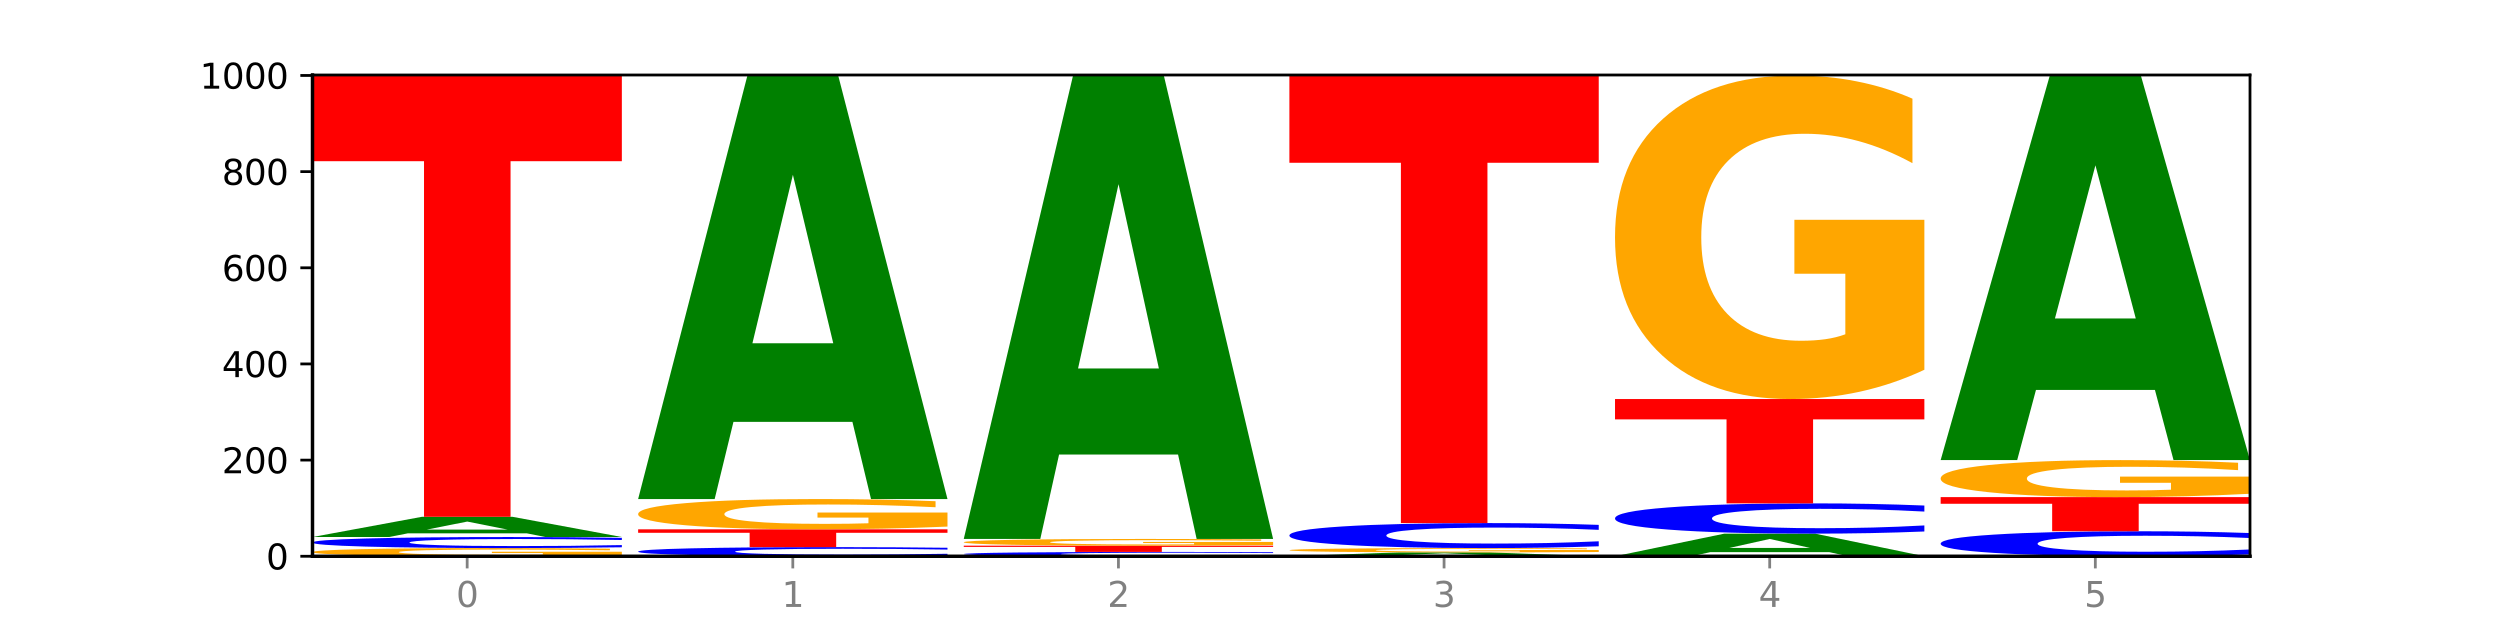 <?xml version="1.0" encoding="utf-8" standalone="no"?>
<!DOCTYPE svg PUBLIC "-//W3C//DTD SVG 1.1//EN"
  "http://www.w3.org/Graphics/SVG/1.1/DTD/svg11.dtd">
<svg xmlns:xlink="http://www.w3.org/1999/xlink" width="720pt" height="180pt" viewBox="0 0 720 180" xmlns="http://www.w3.org/2000/svg" version="1.1">
 <defs>
  <style type="text/css">*{stroke-linejoin: round; stroke-linecap: butt}</style>
 </defs>
 <g id="figure_1">
  <g id="patch_1">
   <path d="M 0 180 
L 720 180 
L 720 0 
L 0 0 
z
" style="fill: #ffffff"/>
  </g>
  <g id="axes_1">
   <g id="patch_2">
    <path d="M 90 160.2 
L 648 160.2 
L 648 21.6 
L 90 21.6 
z
" style="fill: #ffffff"/>
   </g>
   <g id="line2d_1">
    <path d="M 90 160.2 
L 648 160.2 
" clip-path="url(#pf35013f3d9)" style="fill: none; stroke: #000000; stroke-width: 0.5; stroke-linecap: square"/>
   </g>
   <g id="patch_3">
    <path d="M 179.092 159.987 
Q 170.107 160.094 160.443 160.147 
Q 150.779 160.2 140.476 160.2 
Q 117.195 160.2 103.597 159.883 
Q 90 159.566 90 159.024 
Q 90 158.475 103.837 158.161 
Q 117.694 157.846 141.794 157.846 
Q 151.079 157.846 159.585 157.889 
Q 168.111 157.931 175.658 158.015 
L 175.658 158.484 
Q 167.871 158.377 160.164 158.324 
Q 152.457 158.27 144.709 158.27 
Q 130.373 158.27 122.606 158.466 
Q 114.839 158.661 114.839 159.024 
Q 114.839 159.384 122.326 159.58 
Q 129.814 159.776 143.591 159.776 
Q 147.345 159.776 150.56 159.765 
Q 153.774 159.753 156.33 159.729 
L 156.33 159.288 
L 141.654 159.288 
L 141.654 158.896 
L 179.092 158.896 
L 179.092 159.987 
z
" clip-path="url(#pf35013f3d9)" style="fill: #ffa600"/>
   </g>
   <g id="patch_4">
    <path d="M 179.092 157.618 
Q 171.64 157.731 163.582 157.788 
Q 155.523 157.846 146.746 157.846 
Q 120.573 157.846 105.286 157.417 
Q 90 156.988 90 156.255 
Q 90 155.519 105.286 155.09 
Q 120.573 154.662 146.746 154.662 
Q 155.523 154.662 163.582 154.719 
Q 171.64 154.777 179.092 154.89 
L 179.092 155.525 
Q 171.573 155.375 164.277 155.305 
Q 156.982 155.235 148.924 155.235 
Q 134.468 155.235 126.185 155.507 
Q 117.924 155.778 117.924 156.255 
Q 117.924 156.73 126.185 157.001 
Q 134.468 157.273 148.924 157.273 
Q 156.982 157.273 164.277 157.203 
Q 171.573 157.132 179.092 156.982 
L 179.092 157.618 
z
" clip-path="url(#pf35013f3d9)" style="fill: #0000ff"/>
   </g>
   <g id="patch_5">
    <path d="M 151.714 153.602 
L 117.451 153.602 
L 112.041 154.662 
L 90 154.662 
L 121.477 148.846 
L 147.616 148.846 
L 179.092 154.662 
L 157.07 154.662 
L 151.714 153.602 
z
M 122.916 152.523 
L 146.195 152.523 
L 134.574 150.21 
L 122.916 152.523 
z
" clip-path="url(#pf35013f3d9)" style="fill: #008000"/>
   </g>
   <g id="patch_6">
    <path d="M 90 21.6 
L 179.092 21.6 
L 179.092 46.417 
L 147.04 46.417 
L 147.04 148.846 
L 122.115 148.846 
L 122.115 46.417 
L 90 46.417 
L 90 21.6 
z
" clip-path="url(#pf35013f3d9)" style="fill: #ff0000"/>
   </g>
   <g id="patch_7">
    <path d="M 272.874 160.011 
Q 265.422 160.105 257.363 160.152 
Q 249.305 160.2 240.528 160.2 
Q 214.354 160.2 199.068 159.846 
Q 183.782 159.491 183.782 158.885 
Q 183.782 158.277 199.068 157.924 
Q 214.354 157.569 240.528 157.569 
Q 249.305 157.569 257.363 157.617 
Q 265.422 157.664 272.874 157.758 
L 272.874 158.282 
Q 265.354 158.158 258.059 158.101 
Q 250.764 158.043 242.705 158.043 
Q 228.249 158.043 219.966 158.268 
Q 211.706 158.491 211.706 158.885 
Q 211.706 159.278 219.966 159.502 
Q 228.249 159.726 242.705 159.726 
Q 250.764 159.726 258.059 159.669 
Q 265.354 159.61 272.874 159.486 
L 272.874 160.011 
z
" clip-path="url(#pf35013f3d9)" style="fill: #0000ff"/>
   </g>
   <g id="patch_8">
    <path d="M 183.782 152.446 
L 272.874 152.446 
L 272.874 153.445 
L 240.821 153.445 
L 240.821 157.569 
L 215.896 157.569 
L 215.896 153.445 
L 183.782 153.445 
L 183.782 152.446 
z
" clip-path="url(#pf35013f3d9)" style="fill: #ff0000"/>
   </g>
   <g id="patch_9">
    <path d="M 272.874 151.657 
Q 263.889 152.052 254.225 152.25 
Q 244.561 152.446 234.258 152.446 
Q 210.976 152.446 197.379 151.271 
Q 183.782 150.096 183.782 148.087 
Q 183.782 146.055 197.619 144.889 
Q 211.476 143.723 235.576 143.723 
Q 244.86 143.723 253.366 143.882 
Q 261.892 144.038 269.44 144.348 
L 269.44 146.087 
Q 261.653 145.689 253.945 145.493 
Q 246.238 145.294 238.491 145.294 
Q 224.155 145.294 216.388 146.019 
Q 208.62 146.741 208.62 148.087 
Q 208.62 149.421 216.108 150.149 
Q 223.596 150.875 237.373 150.875 
Q 241.127 150.875 244.341 150.833 
Q 247.556 150.79 250.112 150.7 
L 250.112 149.068 
L 235.436 149.068 
L 235.436 147.613 
L 272.874 147.613 
L 272.874 151.657 
z
" clip-path="url(#pf35013f3d9)" style="fill: #ffa600"/>
   </g>
   <g id="patch_10">
    <path d="M 245.496 121.501 
L 211.232 121.501 
L 205.822 143.723 
L 183.782 143.723 
L 215.258 21.738 
L 241.397 21.738 
L 272.874 143.723 
L 250.851 143.723 
L 245.496 121.501 
z
M 216.697 98.861 
L 239.977 98.861 
L 228.355 50.339 
L 216.697 98.861 
z
" clip-path="url(#pf35013f3d9)" style="fill: #008000"/>
   </g>
   <g id="patch_11">
    <path d="M 366.655 160.111 
Q 359.203 160.155 351.145 160.177 
Q 343.086 160.2 334.309 160.2 
Q 308.136 160.2 292.849 160.032 
Q 277.563 159.864 277.563 159.577 
Q 277.563 159.289 292.849 159.122 
Q 308.136 158.954 334.309 158.954 
Q 343.086 158.954 351.145 158.976 
Q 359.203 158.999 366.655 159.043 
L 366.655 159.292 
Q 359.136 159.233 351.84 159.206 
Q 344.545 159.178 336.487 159.178 
Q 322.031 159.178 313.748 159.285 
Q 305.487 159.391 305.487 159.577 
Q 305.487 159.763 313.748 159.869 
Q 322.031 159.976 336.487 159.976 
Q 344.545 159.976 351.84 159.948 
Q 359.136 159.921 366.655 159.862 
L 366.655 160.111 
z
" clip-path="url(#pf35013f3d9)" style="fill: #0000ff"/>
   </g>
   <g id="patch_12">
    <path d="M 277.563 157.154 
L 366.655 157.154 
L 366.655 157.505 
L 334.603 157.505 
L 334.603 158.954 
L 309.678 158.954 
L 309.678 157.505 
L 277.563 157.505 
L 277.563 157.154 
z
" clip-path="url(#pf35013f3d9)" style="fill: #ff0000"/>
   </g>
   <g id="patch_13">
    <path d="M 366.655 156.978 
Q 357.67 157.066 348.006 157.11 
Q 338.342 157.154 328.039 157.154 
Q 304.758 157.154 291.161 156.893 
Q 277.563 156.632 277.563 156.185 
Q 277.563 155.734 291.4 155.474 
Q 305.257 155.215 329.357 155.215 
Q 338.642 155.215 347.148 155.251 
Q 355.674 155.285 363.221 155.354 
L 363.221 155.741 
Q 355.434 155.652 347.727 155.609 
Q 340.02 155.565 332.272 155.565 
Q 317.936 155.565 310.169 155.726 
Q 302.402 155.886 302.402 156.185 
Q 302.402 156.482 309.889 156.643 
Q 317.377 156.805 331.154 156.805 
Q 334.908 156.805 338.123 156.795 
Q 341.337 156.786 343.893 156.766 
L 343.893 156.403 
L 329.217 156.403 
L 329.217 156.08 
L 366.655 156.08 
L 366.655 156.978 
z
" clip-path="url(#pf35013f3d9)" style="fill: #ffa600"/>
   </g>
   <g id="patch_14">
    <path d="M 339.277 130.9 
L 305.014 130.9 
L 299.604 155.215 
L 277.563 155.215 
L 309.04 21.738 
L 335.179 21.738 
L 366.655 155.215 
L 344.633 155.215 
L 339.277 130.9 
z
M 310.479 106.127 
L 333.758 106.127 
L 322.137 53.034 
L 310.479 106.127 
z
" clip-path="url(#pf35013f3d9)" style="fill: #008000"/>
   </g>
   <g id="patch_15">
    <path d="M 433.059 159.998 
L 398.795 159.998 
L 393.385 160.2 
L 371.345 160.2 
L 402.821 159.092 
L 428.96 159.092 
L 460.437 160.2 
L 438.414 160.2 
L 433.059 159.998 
z
M 404.26 159.793 
L 427.54 159.793 
L 415.918 159.352 
L 404.26 159.793 
z
" clip-path="url(#pf35013f3d9)" style="fill: #008000"/>
   </g>
   <g id="patch_16">
    <path d="M 460.437 158.98 
Q 451.452 159.036 441.788 159.064 
Q 432.124 159.092 421.821 159.092 
Q 398.539 159.092 384.942 158.924 
Q 371.345 158.757 371.345 158.47 
Q 371.345 158.179 385.182 158.013 
Q 399.039 157.846 423.139 157.846 
Q 432.423 157.846 440.929 157.869 
Q 449.455 157.891 457.003 157.935 
L 457.003 158.184 
Q 449.216 158.127 441.508 158.099 
Q 433.801 158.071 426.054 158.071 
Q 411.718 158.071 403.951 158.174 
Q 396.183 158.277 396.183 158.47 
Q 396.183 158.66 403.671 158.764 
Q 411.159 158.868 424.936 158.868 
Q 428.69 158.868 431.904 158.862 
Q 435.119 158.856 437.675 158.843 
L 437.675 158.61 
L 422.999 158.61 
L 422.999 158.402 
L 460.437 158.402 
L 460.437 158.98 
z
" clip-path="url(#pf35013f3d9)" style="fill: #ffa600"/>
   </g>
   <g id="patch_17">
    <path d="M 460.437 157.33 
Q 452.985 157.586 444.926 157.715 
Q 436.868 157.846 428.091 157.846 
Q 401.917 157.846 386.631 156.876 
Q 371.345 155.907 371.345 154.248 
Q 371.345 152.584 386.631 151.616 
Q 401.917 150.646 428.091 150.646 
Q 436.868 150.646 444.926 150.777 
Q 452.985 150.906 460.437 151.162 
L 460.437 152.597 
Q 452.917 152.258 445.622 152.101 
Q 438.327 151.943 430.268 151.943 
Q 415.812 151.943 407.529 152.557 
Q 399.269 153.17 399.269 154.248 
Q 399.269 155.322 407.529 155.936 
Q 415.812 156.549 430.268 156.549 
Q 438.327 156.549 445.622 156.392 
Q 452.917 156.232 460.437 155.893 
L 460.437 157.33 
z
" clip-path="url(#pf35013f3d9)" style="fill: #0000ff"/>
   </g>
   <g id="patch_18">
    <path d="M 371.345 21.738 
L 460.437 21.738 
L 460.437 46.879 
L 428.384 46.879 
L 428.384 150.646 
L 403.459 150.646 
L 403.459 46.879 
L 371.345 46.879 
L 371.345 21.738 
z
" clip-path="url(#pf35013f3d9)" style="fill: #ff0000"/>
   </g>
   <g id="patch_19">
    <path d="M 526.84 159.015 
L 492.577 159.015 
L 487.167 160.2 
L 465.126 160.2 
L 496.603 153.692 
L 522.742 153.692 
L 554.218 160.2 
L 532.196 160.2 
L 526.84 159.015 
z
M 498.042 157.807 
L 521.321 157.807 
L 509.7 155.218 
L 498.042 157.807 
z
" clip-path="url(#pf35013f3d9)" style="fill: #008000"/>
   </g>
   <g id="patch_20">
    <path d="M 554.218 153.067 
Q 546.766 153.377 538.708 153.534 
Q 530.649 153.692 521.872 153.692 
Q 495.699 153.692 480.413 152.517 
Q 465.126 151.343 465.126 149.333 
Q 465.126 147.317 480.413 146.144 
Q 495.699 144.969 521.872 144.969 
Q 530.649 144.969 538.708 145.128 
Q 546.766 145.285 554.218 145.594 
L 554.218 147.333 
Q 546.699 146.923 539.403 146.732 
Q 532.108 146.541 524.05 146.541 
Q 509.594 146.541 501.311 147.285 
Q 493.05 148.027 493.05 149.333 
Q 493.05 150.634 501.311 151.379 
Q 509.594 152.121 524.05 152.121 
Q 532.108 152.121 539.403 151.93 
Q 546.699 151.737 554.218 151.326 
L 554.218 153.067 
z
" clip-path="url(#pf35013f3d9)" style="fill: #0000ff"/>
   </g>
   <g id="patch_21">
    <path d="M 465.126 114.923 
L 554.218 114.923 
L 554.218 120.783 
L 522.166 120.783 
L 522.166 144.969 
L 497.241 144.969 
L 497.241 120.783 
L 465.126 120.783 
L 465.126 114.923 
z
" clip-path="url(#pf35013f3d9)" style="fill: #ff0000"/>
   </g>
   <g id="patch_22">
    <path d="M 554.218 106.492 
Q 545.233 110.708 535.569 112.825 
Q 525.905 114.923 515.602 114.923 
Q 492.321 114.923 478.724 102.373 
Q 465.126 89.822 465.126 68.36 
Q 465.126 46.647 478.963 34.193 
Q 492.82 21.738 516.92 21.738 
Q 526.205 21.738 534.711 23.432 
Q 543.237 25.107 550.784 28.418 
L 550.784 46.993 
Q 542.997 42.739 535.29 40.641 
Q 527.583 38.524 519.835 38.524 
Q 505.499 38.524 497.732 46.262 
Q 489.965 53.981 489.965 68.36 
Q 489.965 82.604 497.453 90.381 
Q 504.94 98.138 518.717 98.138 
Q 522.471 98.138 525.686 97.695 
Q 528.9 97.233 531.456 96.271 
L 531.456 78.831 
L 516.78 78.831 
L 516.78 63.297 
L 554.218 63.297 
L 554.218 106.492 
z
" clip-path="url(#pf35013f3d9)" style="fill: #ffa600"/>
   </g>
   <g id="patch_23">
    <path d="M 648 159.684 
Q 640.548 159.94 632.489 160.069 
Q 624.431 160.2 615.654 160.2 
Q 589.48 160.2 574.194 159.23 
Q 558.908 158.261 558.908 156.602 
Q 558.908 154.938 574.194 153.97 
Q 589.48 153 615.654 153 
Q 624.431 153 632.489 153.131 
Q 640.548 153.26 648 153.516 
L 648 154.951 
Q 640.48 154.612 633.185 154.455 
Q 625.89 154.297 617.831 154.297 
Q 603.375 154.297 595.092 154.911 
Q 586.832 155.524 586.832 156.602 
Q 586.832 157.676 595.092 158.29 
Q 603.375 158.903 617.831 158.903 
Q 625.89 158.903 633.185 158.745 
Q 640.48 158.586 648 158.247 
L 648 159.684 
z
" clip-path="url(#pf35013f3d9)" style="fill: #0000ff"/>
   </g>
   <g id="patch_24">
    <path d="M 558.908 143.169 
L 648 143.169 
L 648 145.087 
L 615.947 145.087 
L 615.947 153 
L 591.022 153 
L 591.022 145.087 
L 558.908 145.087 
L 558.908 143.169 
z
" clip-path="url(#pf35013f3d9)" style="fill: #ff0000"/>
   </g>
   <g id="patch_25">
    <path d="M 648 142.205 
Q 639.015 142.687 629.351 142.929 
Q 619.687 143.169 609.384 143.169 
Q 586.103 143.169 572.505 141.733 
Q 558.908 140.297 558.908 137.842 
Q 558.908 135.358 572.745 133.933 
Q 586.602 132.508 610.702 132.508 
Q 619.986 132.508 628.492 132.701 
Q 637.018 132.893 644.566 133.272 
L 644.566 135.397 
Q 636.779 134.91 629.071 134.67 
Q 621.364 134.428 613.617 134.428 
Q 599.281 134.428 591.514 135.313 
Q 583.746 136.197 583.746 137.842 
Q 583.746 139.471 591.234 140.361 
Q 598.722 141.249 612.499 141.249 
Q 616.253 141.249 619.467 141.198 
Q 622.682 141.145 625.238 141.035 
L 625.238 139.04 
L 610.562 139.04 
L 610.562 137.263 
L 648 137.263 
L 648 142.205 
z
" clip-path="url(#pf35013f3d9)" style="fill: #ffa600"/>
   </g>
   <g id="patch_26">
    <path d="M 620.622 112.304 
L 586.358 112.304 
L 580.948 132.508 
L 558.908 132.508 
L 590.384 21.6 
L 616.523 21.6 
L 648 132.508 
L 625.977 132.508 
L 620.622 112.304 
z
M 591.823 91.72 
L 615.103 91.72 
L 603.481 47.604 
L 591.823 91.72 
z
" clip-path="url(#pf35013f3d9)" style="fill: #008000"/>
   </g>
   <g id="matplotlib.axis_1">
    <g id="xtick_1">
     <g id="line2d_2">
      <defs>
       <path id="m243418c96e" d="M 0 0 
L 0 3.5 
" style="stroke: #808080; stroke-width: 0.8"/>
      </defs>
      <g>
       <use xlink:href="#m243418c96e" x="134.546" y="160.2" style="fill: #808080; stroke: #808080; stroke-width: 0.8"/>
      </g>
     </g>
     <g id="text_1">
      <!-- 0 -->
      <g style="fill: #808080" transform="translate(131.365 174.798) scale(0.1 -0.1)">
       <defs>
        <path id="DejaVuSans-30" d="M 2034 4250 
Q 1547 4250 1301 3770 
Q 1056 3291 1056 2328 
Q 1056 1369 1301 889 
Q 1547 409 2034 409 
Q 2525 409 2770 889 
Q 3016 1369 3016 2328 
Q 3016 3291 2770 3770 
Q 2525 4250 2034 4250 
z
M 2034 4750 
Q 2819 4750 3233 4129 
Q 3647 3509 3647 2328 
Q 3647 1150 3233 529 
Q 2819 -91 2034 -91 
Q 1250 -91 836 529 
Q 422 1150 422 2328 
Q 422 3509 836 4129 
Q 1250 4750 2034 4750 
z
" transform="scale(0.016)"/>
       </defs>
       <use xlink:href="#DejaVuSans-30"/>
      </g>
     </g>
    </g>
    <g id="xtick_2">
     <g id="line2d_3">
      <g>
       <use xlink:href="#m243418c96e" x="228.328" y="160.2" style="fill: #808080; stroke: #808080; stroke-width: 0.8"/>
      </g>
     </g>
     <g id="text_2">
      <!-- 1 -->
      <g style="fill: #808080" transform="translate(225.146 174.798) scale(0.1 -0.1)">
       <defs>
        <path id="DejaVuSans-31" d="M 794 531 
L 1825 531 
L 1825 4091 
L 703 3866 
L 703 4441 
L 1819 4666 
L 2450 4666 
L 2450 531 
L 3481 531 
L 3481 0 
L 794 0 
L 794 531 
z
" transform="scale(0.016)"/>
       </defs>
       <use xlink:href="#DejaVuSans-31"/>
      </g>
     </g>
    </g>
    <g id="xtick_3">
     <g id="line2d_4">
      <g>
       <use xlink:href="#m243418c96e" x="322.109" y="160.2" style="fill: #808080; stroke: #808080; stroke-width: 0.8"/>
      </g>
     </g>
     <g id="text_3">
      <!-- 2 -->
      <g style="fill: #808080" transform="translate(318.928 174.798) scale(0.1 -0.1)">
       <defs>
        <path id="DejaVuSans-32" d="M 1228 531 
L 3431 531 
L 3431 0 
L 469 0 
L 469 531 
Q 828 903 1448 1529 
Q 2069 2156 2228 2338 
Q 2531 2678 2651 2914 
Q 2772 3150 2772 3378 
Q 2772 3750 2511 3984 
Q 2250 4219 1831 4219 
Q 1534 4219 1204 4116 
Q 875 4013 500 3803 
L 500 4441 
Q 881 4594 1212 4672 
Q 1544 4750 1819 4750 
Q 2544 4750 2975 4387 
Q 3406 4025 3406 3419 
Q 3406 3131 3298 2873 
Q 3191 2616 2906 2266 
Q 2828 2175 2409 1742 
Q 1991 1309 1228 531 
z
" transform="scale(0.016)"/>
       </defs>
       <use xlink:href="#DejaVuSans-32"/>
      </g>
     </g>
    </g>
    <g id="xtick_4">
     <g id="line2d_5">
      <g>
       <use xlink:href="#m243418c96e" x="415.891" y="160.2" style="fill: #808080; stroke: #808080; stroke-width: 0.8"/>
      </g>
     </g>
     <g id="text_4">
      <!-- 3 -->
      <g style="fill: #808080" transform="translate(412.71 174.798) scale(0.1 -0.1)">
       <defs>
        <path id="DejaVuSans-33" d="M 2597 2516 
Q 3050 2419 3304 2112 
Q 3559 1806 3559 1356 
Q 3559 666 3084 287 
Q 2609 -91 1734 -91 
Q 1441 -91 1130 -33 
Q 819 25 488 141 
L 488 750 
Q 750 597 1062 519 
Q 1375 441 1716 441 
Q 2309 441 2620 675 
Q 2931 909 2931 1356 
Q 2931 1769 2642 2001 
Q 2353 2234 1838 2234 
L 1294 2234 
L 1294 2753 
L 1863 2753 
Q 2328 2753 2575 2939 
Q 2822 3125 2822 3475 
Q 2822 3834 2567 4026 
Q 2313 4219 1838 4219 
Q 1578 4219 1281 4162 
Q 984 4106 628 3988 
L 628 4550 
Q 988 4650 1302 4700 
Q 1616 4750 1894 4750 
Q 2613 4750 3031 4423 
Q 3450 4097 3450 3541 
Q 3450 3153 3228 2886 
Q 3006 2619 2597 2516 
z
" transform="scale(0.016)"/>
       </defs>
       <use xlink:href="#DejaVuSans-33"/>
      </g>
     </g>
    </g>
    <g id="xtick_5">
     <g id="line2d_6">
      <g>
       <use xlink:href="#m243418c96e" x="509.672" y="160.2" style="fill: #808080; stroke: #808080; stroke-width: 0.8"/>
      </g>
     </g>
     <g id="text_5">
      <!-- 4 -->
      <g style="fill: #808080" transform="translate(506.491 174.798) scale(0.1 -0.1)">
       <defs>
        <path id="DejaVuSans-34" d="M 2419 4116 
L 825 1625 
L 2419 1625 
L 2419 4116 
z
M 2253 4666 
L 3047 4666 
L 3047 1625 
L 3713 1625 
L 3713 1100 
L 3047 1100 
L 3047 0 
L 2419 0 
L 2419 1100 
L 313 1100 
L 313 1709 
L 2253 4666 
z
" transform="scale(0.016)"/>
       </defs>
       <use xlink:href="#DejaVuSans-34"/>
      </g>
     </g>
    </g>
    <g id="xtick_6">
     <g id="line2d_7">
      <g>
       <use xlink:href="#m243418c96e" x="603.454" y="160.2" style="fill: #808080; stroke: #808080; stroke-width: 0.8"/>
      </g>
     </g>
     <g id="text_6">
      <!-- 5 -->
      <g style="fill: #808080" transform="translate(600.273 174.798) scale(0.1 -0.1)">
       <defs>
        <path id="DejaVuSans-35" d="M 691 4666 
L 3169 4666 
L 3169 4134 
L 1269 4134 
L 1269 2991 
Q 1406 3038 1543 3061 
Q 1681 3084 1819 3084 
Q 2600 3084 3056 2656 
Q 3513 2228 3513 1497 
Q 3513 744 3044 326 
Q 2575 -91 1722 -91 
Q 1428 -91 1123 -41 
Q 819 9 494 109 
L 494 744 
Q 775 591 1075 516 
Q 1375 441 1709 441 
Q 2250 441 2565 725 
Q 2881 1009 2881 1497 
Q 2881 1984 2565 2268 
Q 2250 2553 1709 2553 
Q 1456 2553 1204 2497 
Q 953 2441 691 2322 
L 691 4666 
z
" transform="scale(0.016)"/>
       </defs>
       <use xlink:href="#DejaVuSans-35"/>
      </g>
     </g>
    </g>
   </g>
   <g id="matplotlib.axis_2">
    <g id="ytick_1">
     <g id="line2d_8">
      <defs>
       <path id="m3bbce6d8c7" d="M 0 0 
L -3.5 0 
" style="stroke: #000000; stroke-width: 0.8"/>
      </defs>
      <g>
       <use xlink:href="#m3bbce6d8c7" x="90" y="160.2" style="stroke: #000000; stroke-width: 0.8"/>
      </g>
     </g>
     <g id="text_7">
      <!-- 0 -->
      <g transform="translate(76.638 163.999) scale(0.1 -0.1)">
       <use xlink:href="#DejaVuSans-30"/>
      </g>
     </g>
    </g>
    <g id="ytick_2">
     <g id="line2d_9">
      <g>
       <use xlink:href="#m3bbce6d8c7" x="90" y="132.508" style="stroke: #000000; stroke-width: 0.8"/>
      </g>
     </g>
     <g id="text_8">
      <!-- 200 -->
      <g transform="translate(63.913 136.307) scale(0.1 -0.1)">
       <use xlink:href="#DejaVuSans-32"/>
       <use xlink:href="#DejaVuSans-30" x="63.623"/>
       <use xlink:href="#DejaVuSans-30" x="127.246"/>
      </g>
     </g>
    </g>
    <g id="ytick_3">
     <g id="line2d_10">
      <g>
       <use xlink:href="#m3bbce6d8c7" x="90" y="104.815" style="stroke: #000000; stroke-width: 0.8"/>
      </g>
     </g>
     <g id="text_9">
      <!-- 400 -->
      <g transform="translate(63.913 108.615) scale(0.1 -0.1)">
       <use xlink:href="#DejaVuSans-34"/>
       <use xlink:href="#DejaVuSans-30" x="63.623"/>
       <use xlink:href="#DejaVuSans-30" x="127.246"/>
      </g>
     </g>
    </g>
    <g id="ytick_4">
     <g id="line2d_11">
      <g>
       <use xlink:href="#m3bbce6d8c7" x="90" y="77.123" style="stroke: #000000; stroke-width: 0.8"/>
      </g>
     </g>
     <g id="text_10">
      <!-- 600 -->
      <g transform="translate(63.913 80.922) scale(0.1 -0.1)">
       <defs>
        <path id="DejaVuSans-36" d="M 2113 2584 
Q 1688 2584 1439 2293 
Q 1191 2003 1191 1497 
Q 1191 994 1439 701 
Q 1688 409 2113 409 
Q 2538 409 2786 701 
Q 3034 994 3034 1497 
Q 3034 2003 2786 2293 
Q 2538 2584 2113 2584 
z
M 3366 4563 
L 3366 3988 
Q 3128 4100 2886 4159 
Q 2644 4219 2406 4219 
Q 1781 4219 1451 3797 
Q 1122 3375 1075 2522 
Q 1259 2794 1537 2939 
Q 1816 3084 2150 3084 
Q 2853 3084 3261 2657 
Q 3669 2231 3669 1497 
Q 3669 778 3244 343 
Q 2819 -91 2113 -91 
Q 1303 -91 875 529 
Q 447 1150 447 2328 
Q 447 3434 972 4092 
Q 1497 4750 2381 4750 
Q 2619 4750 2861 4703 
Q 3103 4656 3366 4563 
z
" transform="scale(0.016)"/>
       </defs>
       <use xlink:href="#DejaVuSans-36"/>
       <use xlink:href="#DejaVuSans-30" x="63.623"/>
       <use xlink:href="#DejaVuSans-30" x="127.246"/>
      </g>
     </g>
    </g>
    <g id="ytick_5">
     <g id="line2d_12">
      <g>
       <use xlink:href="#m3bbce6d8c7" x="90" y="49.431" style="stroke: #000000; stroke-width: 0.8"/>
      </g>
     </g>
     <g id="text_11">
      <!-- 800 -->
      <g transform="translate(63.913 53.23) scale(0.1 -0.1)">
       <defs>
        <path id="DejaVuSans-38" d="M 2034 2216 
Q 1584 2216 1326 1975 
Q 1069 1734 1069 1313 
Q 1069 891 1326 650 
Q 1584 409 2034 409 
Q 2484 409 2743 651 
Q 3003 894 3003 1313 
Q 3003 1734 2745 1975 
Q 2488 2216 2034 2216 
z
M 1403 2484 
Q 997 2584 770 2862 
Q 544 3141 544 3541 
Q 544 4100 942 4425 
Q 1341 4750 2034 4750 
Q 2731 4750 3128 4425 
Q 3525 4100 3525 3541 
Q 3525 3141 3298 2862 
Q 3072 2584 2669 2484 
Q 3125 2378 3379 2068 
Q 3634 1759 3634 1313 
Q 3634 634 3220 271 
Q 2806 -91 2034 -91 
Q 1263 -91 848 271 
Q 434 634 434 1313 
Q 434 1759 690 2068 
Q 947 2378 1403 2484 
z
M 1172 3481 
Q 1172 3119 1398 2916 
Q 1625 2713 2034 2713 
Q 2441 2713 2670 2916 
Q 2900 3119 2900 3481 
Q 2900 3844 2670 4047 
Q 2441 4250 2034 4250 
Q 1625 4250 1398 4047 
Q 1172 3844 1172 3481 
z
" transform="scale(0.016)"/>
       </defs>
       <use xlink:href="#DejaVuSans-38"/>
       <use xlink:href="#DejaVuSans-30" x="63.623"/>
       <use xlink:href="#DejaVuSans-30" x="127.246"/>
      </g>
     </g>
    </g>
    <g id="ytick_6">
     <g id="line2d_13">
      <g>
       <use xlink:href="#m3bbce6d8c7" x="90" y="21.738" style="stroke: #000000; stroke-width: 0.8"/>
      </g>
     </g>
     <g id="text_12">
      <!-- 1000 -->
      <g transform="translate(57.55 25.538) scale(0.1 -0.1)">
       <use xlink:href="#DejaVuSans-31"/>
       <use xlink:href="#DejaVuSans-30" x="63.623"/>
       <use xlink:href="#DejaVuSans-30" x="127.246"/>
       <use xlink:href="#DejaVuSans-30" x="190.869"/>
      </g>
     </g>
    </g>
   </g>
   <g id="patch_27">
    <path d="M 90 160.2 
L 90 21.6 
" style="fill: none; stroke: #000000; stroke-linejoin: miter; stroke-linecap: square"/>
   </g>
   <g id="patch_28">
    <path d="M 648 160.2 
L 648 21.6 
" style="fill: none; stroke: #000000; stroke-width: 0.8; stroke-linejoin: miter; stroke-linecap: square"/>
   </g>
   <g id="patch_29">
    <path d="M 90 160.2 
L 648 160.2 
" style="fill: none; stroke: #000000; stroke-linejoin: miter; stroke-linecap: square"/>
   </g>
   <g id="patch_30">
    <path d="M 90 21.6 
L 648 21.6 
" style="fill: none; stroke: #000000; stroke-width: 0.8; stroke-linejoin: miter; stroke-linecap: square"/>
   </g>
  </g>
 </g>
 <defs>
  <clipPath id="pf35013f3d9">
   <rect x="90" y="21.6" width="558" height="138.6"/>
  </clipPath>
 </defs>
</svg>
